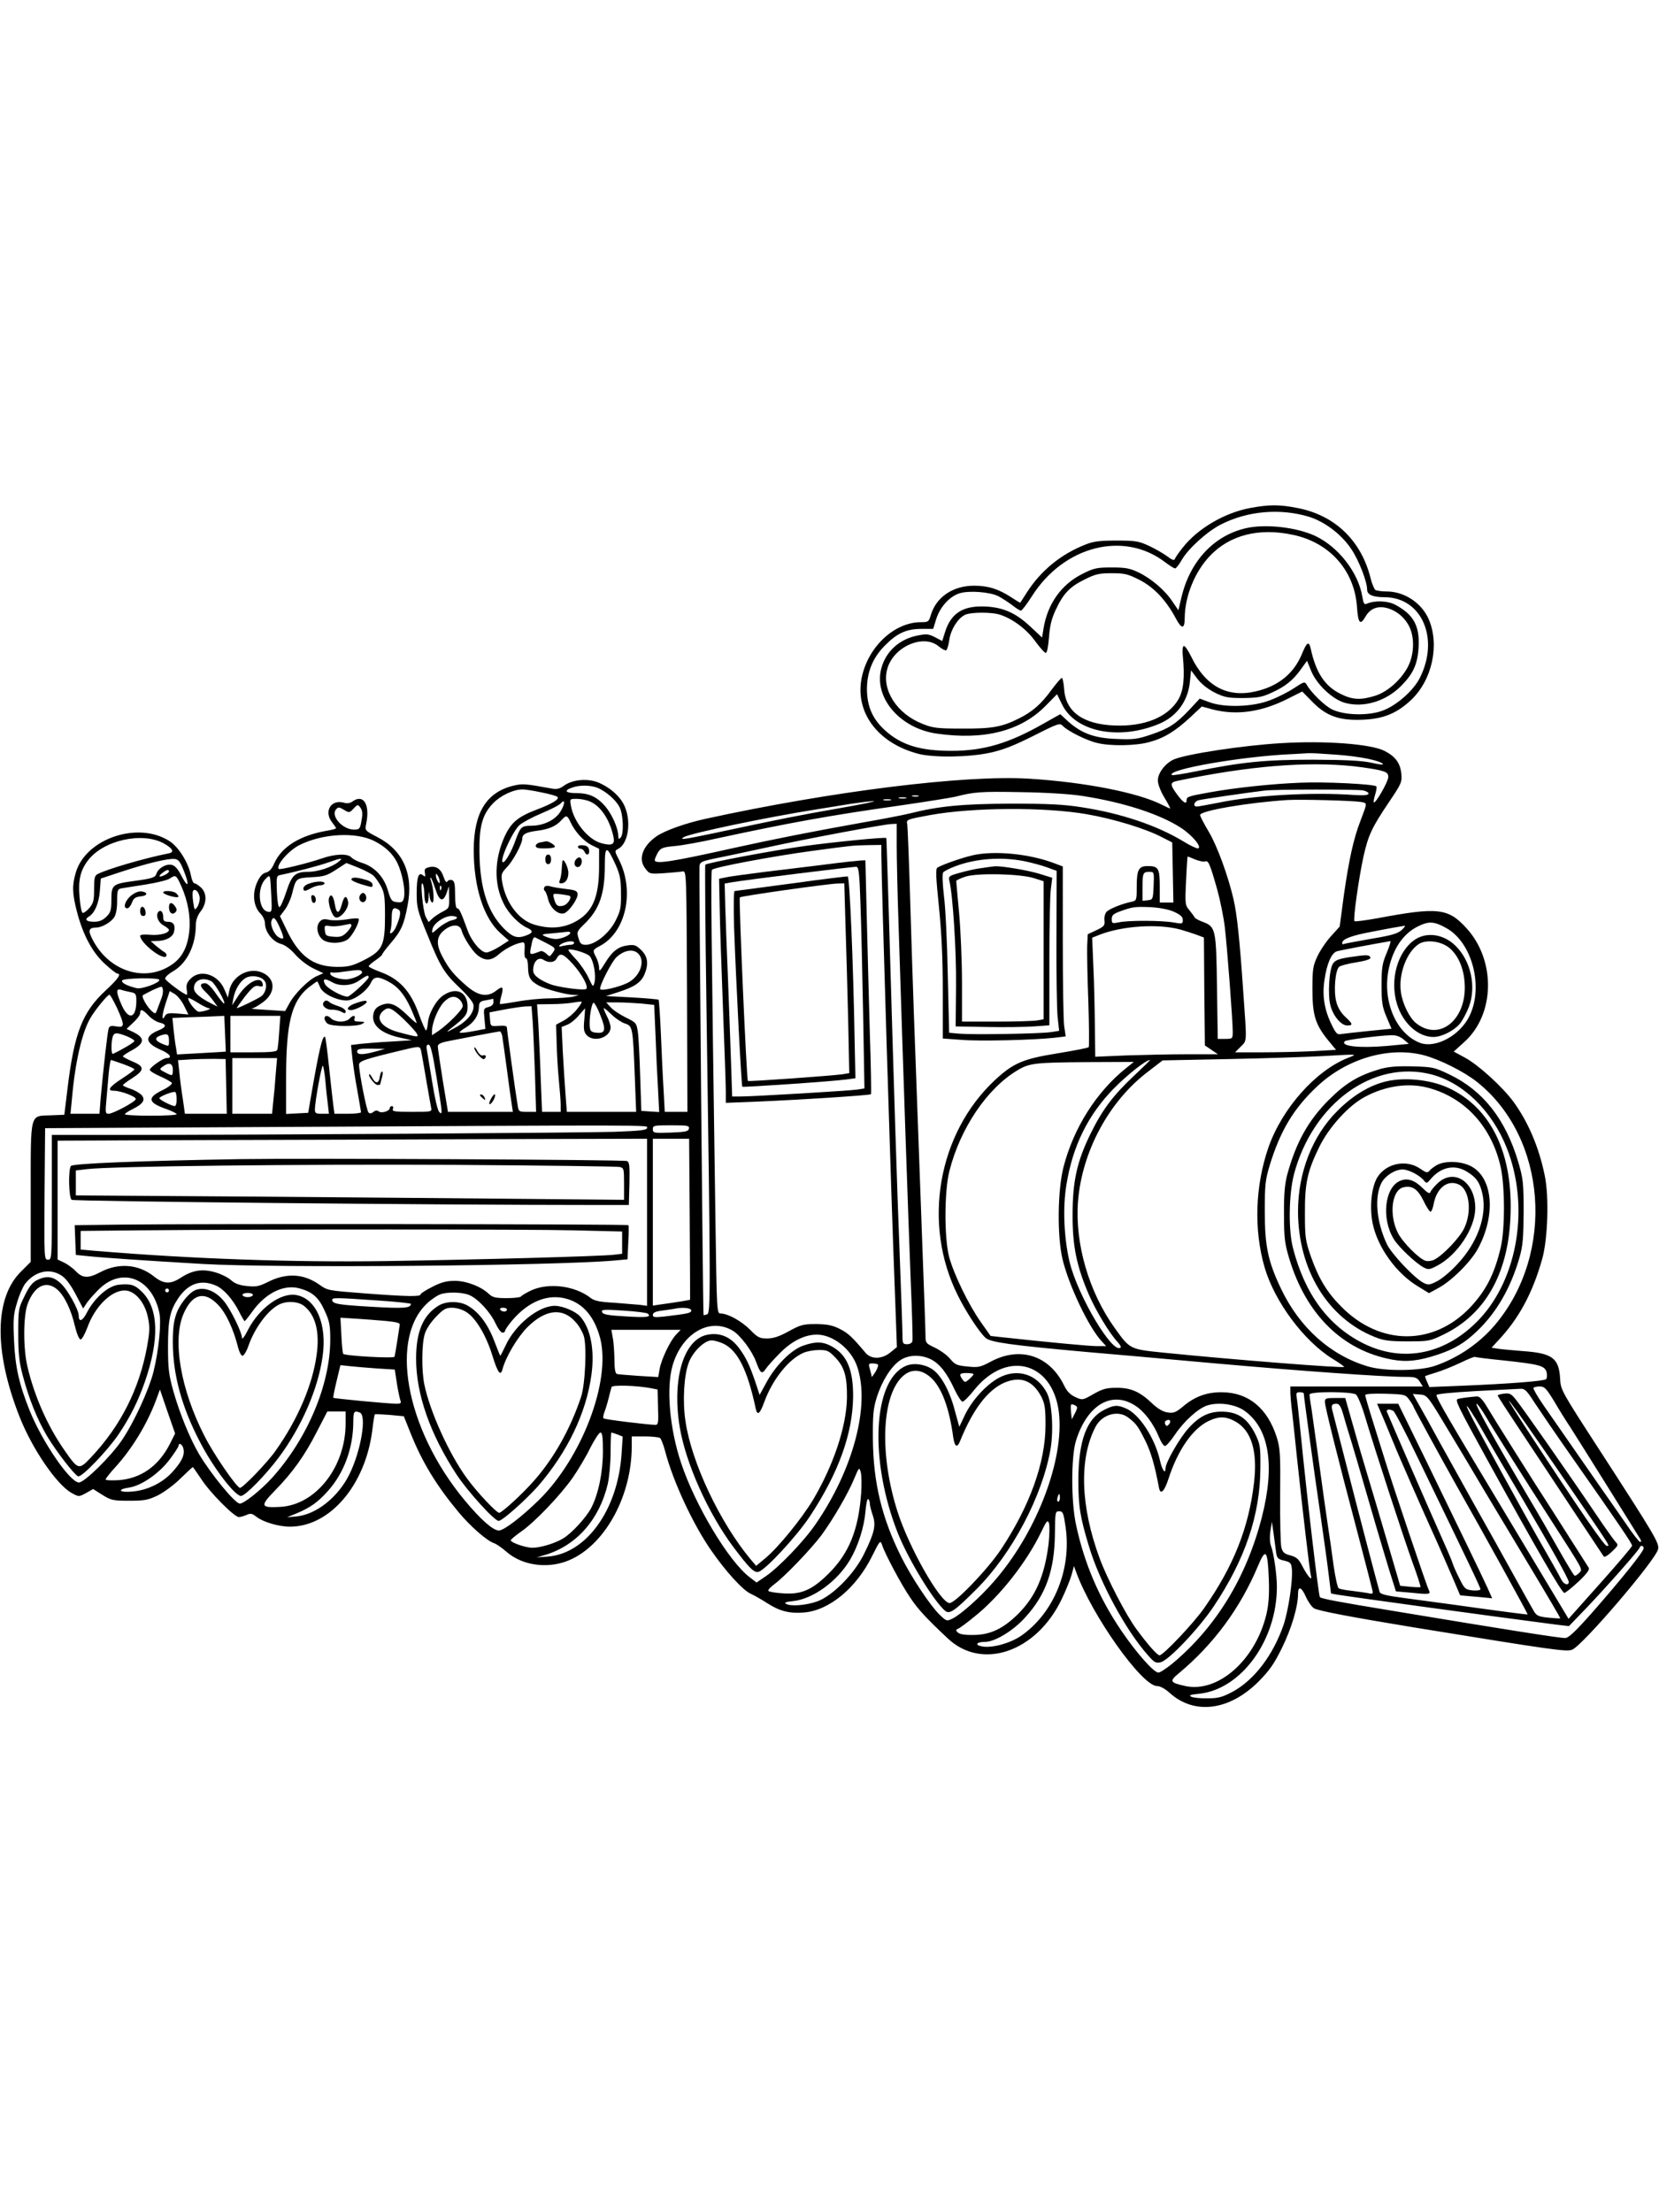 <?xml version="1.0" standalone="no"?>
<!DOCTYPE svg PUBLIC "-//W3C//DTD SVG 20010904//EN"
 "http://www.w3.org/TR/2001/REC-SVG-20010904/DTD/svg10.dtd">
<svg version="1.0" xmlns="http://www.w3.org/2000/svg"
 width="864pt" height="1152pt" viewBox="0 0 864 1152"
 preserveAspectRatio="xMidYMid meet">

<g transform="translate(0,1152) scale(0.1,-0.1)"
fill="#000000" stroke="none">
<path d="M6513 8875 c-133 -24 -274 -106 -352 -205 -22 -27 -41 -55 -43 -62
-3 -8 -16 -3 -39 15 -19 14 -62 39 -94 54 -54 25 -71 28 -170 28 -86 0 -121
-4 -160 -20 -129 -50 -234 -136 -307 -250 -17 -27 -33 -51 -34 -53 -1 -2 -21
10 -45 26 -68 45 -123 62 -196 62 -110 0 -197 -59 -225 -152 -11 -36 -13 -38
-52 -38 -135 0 -270 -123 -306 -279 -43 -183 76 -349 291 -406 79 -21 264 -19
374 5 67 14 125 37 227 88 130 66 138 68 153 52 24 -26 123 -76 179 -89 68
-17 200 -15 269 4 77 20 136 56 213 127 l63 59 59 -16 c123 -31 252 -13 388
56 l76 38 52 -53 c72 -74 140 -99 261 -94 108 4 178 32 253 102 111 104 151
289 92 423 -37 84 -127 143 -218 143 -26 0 -52 4 -59 8 -6 4 -17 30 -24 57
-48 199 -187 333 -384 370 -91 18 -145 18 -242 0z m304 -46 c83 -26 170 -92
221 -169 39 -58 82 -169 82 -211 0 -26 30 -39 92 -39 193 -1 286 -216 182
-421 -32 -64 -121 -143 -192 -169 -75 -29 -205 -25 -267 7 -39 20 -108 88
-130 128 -10 17 -15 15 -65 -18 -30 -20 -86 -49 -125 -63 -90 -36 -241 -40
-318 -10 l-49 18 -51 -55 c-72 -77 -110 -101 -202 -132 -70 -24 -92 -27 -180
-23 -115 4 -183 29 -253 92 l-40 37 -89 -50 c-179 -102 -310 -141 -478 -141
-163 0 -261 30 -346 107 -65 59 -93 124 -94 213 0 92 31 167 97 232 61 61 110
83 185 83 l63 0 16 52 c20 62 68 116 120 133 48 16 159 8 204 -15 19 -10 51
-31 71 -46 20 -16 41 -29 46 -29 5 0 31 34 57 75 166 262 478 342 693 178 24
-18 47 -33 53 -33 5 0 21 20 35 45 35 60 134 149 204 184 139 71 309 85 458
40z"/>
<path d="M6487 8769 c-166 -39 -289 -171 -334 -359 l-16 -68 -30 44 c-39 60
-111 121 -177 153 -46 22 -69 26 -140 26 -76 0 -93 -3 -152 -33 -111 -55 -184
-158 -204 -289 l-7 -43 -63 59 c-78 73 -148 102 -249 103 -107 1 -166 -41
-195 -139 l-13 -41 -38 20 c-34 17 -44 18 -93 8 -93 -19 -163 -83 -186 -170
-41 -151 95 -312 287 -340 248 -36 439 13 568 144 l60 61 27 -55 c71 -143 299
-187 508 -98 90 39 148 119 157 219 l6 58 33 -44 c22 -28 54 -53 91 -72 51
-25 69 -28 148 -28 76 1 99 5 148 28 71 32 112 65 153 123 l31 43 22 -54 c29
-70 111 -147 175 -165 99 -27 214 8 294 89 63 64 85 113 90 202 6 110 -26 169
-122 220 -39 21 -108 23 -148 5 -13 -6 -17 1 -23 36 -20 126 -125 261 -247
318 -98 45 -260 63 -361 39z m246 -34 c192 -40 321 -186 334 -375 6 -87 17
-99 45 -50 22 38 57 54 101 46 52 -10 99 -46 125 -96 32 -61 27 -158 -11 -222
-39 -67 -107 -124 -168 -142 -75 -23 -118 -20 -180 12 -80 40 -126 110 -153
235 -9 40 -20 34 -45 -27 -42 -103 -123 -169 -240 -196 -148 -35 -262 26 -337
180 -16 33 -33 58 -39 56 -6 -2 -8 -23 -5 -52 11 -111 4 -180 -23 -226 -54
-92 -176 -142 -331 -136 -165 6 -256 71 -264 189 -2 32 -8 59 -12 59 -4 0 -29
-29 -55 -64 -53 -73 -99 -113 -170 -148 -88 -44 -140 -53 -295 -52 -127 0
-152 3 -204 24 -135 52 -216 178 -185 287 32 116 189 184 268 117 17 -14 35
-23 39 -20 5 3 12 27 16 54 7 51 41 108 79 129 28 16 144 17 188 1 66 -22 138
-77 181 -138 24 -32 48 -60 54 -60 7 0 13 31 17 80 4 59 13 96 34 142 41 88
74 122 151 160 57 29 77 33 142 33 67 0 84 -4 145 -35 74 -38 137 -104 188
-199 31 -59 47 -58 47 2 1 112 52 239 131 322 103 109 256 148 432 110z"/>
<path d="M6672 7650 c-202 -12 -488 -56 -557 -84 -45 -19 -85 -71 -85 -110 0
-19 14 -56 34 -89 19 -31 32 -57 30 -57 -3 0 -21 8 -42 19 -126 64 -404 118
-692 136 -335 21 -1031 -66 -1686 -209 -105 -23 -211 -61 -255 -91 -73 -51
-97 -119 -58 -168 21 -28 24 -29 98 -24 42 3 85 7 96 9 20 3 20 -3 23 -624 l2
-628 -59 0 -59 0 -6 113 c-4 61 -10 192 -14 289 -4 97 -10 179 -12 182 -3 2
-66 8 -139 12 l-135 7 65 21 c84 27 117 50 135 91 23 55 18 93 -16 127 -27 26
-36 30 -70 25 -50 -6 -81 -30 -119 -92 -26 -43 -31 -46 -31 -25 0 14 -7 38
-15 54 -20 38 -20 39 21 61 134 72 180 284 98 447 -24 47 -24 47 -4 58 51 27
68 136 35 217 -20 50 -71 98 -134 126 -56 25 -136 19 -182 -13 -22 -17 -39
-21 -62 -17 -144 26 -153 27 -202 16 -141 -34 -207 -139 -208 -334 0 -195 52
-357 140 -435 l43 -38 -48 -31 c-27 -17 -58 -31 -69 -31 -28 0 -77 57 -98 116
-35 96 -44 114 -54 114 -7 0 -11 28 -11 70 0 56 -3 72 -16 77 -9 3 -20 0 -24
-7 -5 -8 -12 0 -20 24 -14 42 -39 59 -76 50 -21 -5 -25 -11 -21 -30 3 -20 2
-22 -10 -12 -23 19 -33 -8 -33 -95 0 -72 4 -89 56 -215 67 -167 88 -200 169
-277 35 -33 67 -71 70 -85 9 -38 -30 -88 -95 -122 -45 -25 -50 -26 -25 -6 80
62 90 75 90 116 0 77 -59 104 -126 59 -38 -25 -77 -95 -81 -145 -1 -19 -5 -35
-9 -38 -3 -2 -21 38 -39 89 -42 116 -101 180 -198 215 -34 13 -62 26 -62 30 0
4 16 18 35 31 19 13 35 27 35 30 0 4 20 31 45 60 55 64 69 96 88 198 31 162
-24 285 -158 354 -65 34 -65 34 -58 69 21 101 -14 158 -72 116 -12 -9 -28 -11
-44 -6 -68 19 -106 -46 -61 -103 11 -14 20 -27 20 -30 0 -3 -19 -8 -42 -12
-144 -24 -240 -83 -280 -171 -12 -29 -26 -44 -44 -48 -18 -5 -31 -20 -46 -53
-25 -57 -18 -124 18 -160 14 -14 24 -36 24 -52 0 -43 39 -94 82 -106 23 -6 51
-27 77 -57 23 -26 65 -58 93 -71 l52 -25 -34 -15 c-42 -18 -116 -91 -144 -144
l-21 -38 -95 6 c-52 3 -88 6 -79 7 9 1 34 15 57 32 70 50 68 126 -4 156 -69
29 -156 -20 -170 -95 l-7 -36 -18 42 c-33 79 -125 108 -176 57 -19 -19 -24
-33 -21 -55 3 -16 3 -29 1 -29 -14 0 -113 74 -113 84 0 8 19 26 43 39 72 43
117 136 117 243 0 22 9 48 25 68 33 43 33 95 2 124 -13 12 -28 22 -34 22 -6 0
-14 17 -18 38 -12 67 -65 153 -114 183 -163 104 -434 12 -486 -164 -20 -67
-19 -109 5 -202 31 -121 80 -214 146 -274 30 -28 60 -51 65 -51 23 0 4 -28
-61 -88 -120 -111 -163 -220 -198 -507 l-17 -140 -70 -3 c-111 -4 -105 21
-105 -404 l0 -359 -48 -48 c-141 -136 -145 -414 -12 -754 66 -170 196 -360
274 -402 36 -20 37 -20 74 0 l37 21 49 -31 c45 -28 56 -30 140 -30 80 0 98 4
148 28 32 16 85 55 118 88 33 32 62 59 64 59 2 0 21 -28 44 -62 45 -70 172
-198 196 -198 8 0 26 5 40 11 21 10 29 8 52 -10 35 -27 115 -51 174 -51 209 0
393 217 429 503 5 43 11 80 13 82 2 2 36 0 77 -3 l74 -7 36 -90 c60 -150 135
-272 248 -408 62 -75 149 -151 186 -163 12 -4 41 -24 65 -45 87 -76 230 -92
343 -36 178 87 309 334 309 585 l0 52 68 0 c37 0 72 -4 79 -8 6 -4 18 -35 27
-69 41 -157 144 -379 240 -517 77 -111 164 -206 205 -225 20 -9 58 -31 86 -49
65 -42 116 -55 191 -49 132 10 273 127 355 292 42 85 44 86 53 59 15 -46 101
-208 148 -276 38 -57 82 -105 194 -210 178 -168 461 -71 593 204 22 46 45 103
52 128 l12 45 11 -30 c81 -225 343 -595 422 -595 16 0 42 -14 66 -36 129 -116
312 -92 464 61 56 57 80 91 121 175 49 100 83 214 83 279 0 44 18 38 41 -14
11 -25 30 -52 42 -60 20 -13 201 -47 517 -99 738 -120 800 -129 829 -116 57
26 432 464 446 522 8 31 -14 68 -304 516 -201 310 -203 314 -206 373 -6 106
-40 132 -190 143 -49 4 -107 9 -129 12 l-38 6 34 37 c108 114 180 248 230 426
29 104 36 324 13 433 -30 148 -87 281 -164 386 -57 77 -180 189 -249 227 l-61
33 54 49 c161 143 167 426 11 595 -95 104 -150 109 -464 50 -62 -11 -115 -18
-118 -15 -8 8 22 222 47 337 25 111 43 150 134 285 64 95 67 102 63 147 -6 55
-31 89 -88 118 -71 36 -309 54 -538 40z m288 -60 c123 -9 224 -30 242 -48 6
-6 -21 -3 -59 6 -51 11 -127 15 -303 16 -251 0 -370 -12 -608 -60 -69 -14
-126 -23 -129 -20 -29 29 368 98 627 109 36 2 74 4 85 5 11 1 76 -3 145 -8z
m88 -60 c51 -6 113 -15 137 -21 38 -10 45 -15 45 -36 0 -23 -67 -140 -75 -131
-3 2 1 21 7 41 6 20 9 39 6 42 -12 12 -274 25 -398 19 -152 -6 -343 -27 -470
-50 -111 -20 -120 -23 -120 -40 0 -25 -17 -15 -49 28 -39 53 -39 64 2 72 368
77 670 102 915 76z m-3935 -113 c44 -19 95 -63 114 -101 19 -37 23 -140 5
-158 -9 -9 -12 -8 -12 8 0 40 -32 112 -67 154 -44 51 -85 70 -153 70 -55 0
-65 13 -22 28 39 15 98 14 135 -1z m-295 -23 c42 -8 81 -19 85 -24 13 -11 -28
-36 -108 -66 -97 -37 -132 -66 -166 -138 -55 -120 -58 -250 -5 -353 25 -51 79
-106 122 -125 31 -14 30 -26 -2 -38 -48 -19 -73 -12 -119 34 -85 85 -126 211
-128 396 -2 138 15 199 72 258 38 39 103 70 149 71 13 1 58 -6 100 -15z m4281
10 c18 -4 30 -12 28 -18 -2 -7 -27 -9 -73 -6 -220 16 -523 -1 -713 -41 -52
-10 -100 -19 -108 -19 -22 0 -15 27 10 33 19 5 250 39 342 50 53 7 481 7 514
1z m-1461 -29 c213 -33 401 -94 511 -165 59 -38 112 -101 91 -108 -6 -2 -41
14 -78 37 -137 83 -325 146 -527 177 -94 15 -174 19 -370 19 -253 -1 -377 -13
-527 -51 -32 -8 -146 -30 -255 -49 -247 -44 -464 -87 -658 -130 -322 -72 -415
-87 -415 -64 0 6 7 23 16 39 15 24 24 28 86 34 39 3 143 22 231 42 362 78 573
117 942 169 138 20 268 41 290 46 97 25 132 28 340 24 134 -2 261 -10 323 -20z
m-855 -2 c-7 -2 -21 -2 -30 0 -10 3 -4 5 12 5 17 0 24 -2 18 -5z m-65 -10
c-10 -2 -26 -2 -35 0 -10 3 -2 5 17 5 19 0 27 -2 18 -5z m-1645 -17 c56 -24
103 -95 122 -184 8 -40 -7 -48 -63 -33 -70 19 -145 112 -159 197 -6 34 -5 34
31 34 20 0 51 -6 69 -14z m1565 7 c-10 -2 -26 -2 -35 0 -10 3 -2 5 17 5 19 0
27 -2 18 -5z m2449 -9 c35 -7 35 -1 -2 -99 -36 -92 -60 -204 -86 -385 l-22
-165 -45 -50 c-25 -27 -57 -75 -71 -105 -23 -49 -26 -67 -26 -170 0 -136 15
-184 80 -265 l43 -52 -121 -7 c-66 -3 -184 -6 -263 -6 l-142 0 29 29 c34 34
33 15 14 284 -19 278 -33 407 -51 485 -29 124 -85 277 -129 351 -25 42 -45 81
-45 87 0 22 251 65 455 78 73 4 337 -3 382 -10z m-4168 -50 c-27 -44 -87 -73
-150 -74 -53 0 -58 -5 -84 -75 -20 -58 -53 -115 -65 -115 -23 0 47 157 85 193
16 14 68 42 116 62 48 20 93 43 100 52 23 27 22 -5 -2 -43z m1446 16 c-206
-36 -283 -51 -653 -130 -152 -32 -177 -35 -150 -19 35 20 430 103 683 143 55
9 138 22 185 30 47 7 101 14 120 14 19 0 -64 -17 -185 -38z m-2481 -55 c-8
-52 -11 -55 -41 -55 -59 0 -122 71 -93 105 11 13 16 13 41 -2 28 -17 29 -16
50 6 22 23 23 23 36 5 10 -13 12 -32 7 -59z m3776 25 c139 -24 306 -75 390
-119 l55 -28 3 -157 3 -156 -36 0 -35 0 0 83 c0 95 -7 107 -62 107 -48 0 -58
-18 -58 -109 0 -69 -1 -71 -27 -77 -50 -10 -113 -36 -129 -51 -9 -9 -14 -28
-12 -46 3 -26 -2 -32 -42 -51 l-45 -21 -3 -60 c-1 -33 1 -163 6 -290 4 -126 5
-233 2 -238 -3 -4 -76 -18 -161 -32 -182 -29 -232 -51 -328 -140 -297 -278
-379 -748 -193 -1120 40 -82 113 -194 145 -222 25 -23 134 -38 522 -73 121
-10 420 -37 665 -59 449 -40 884 -71 996 -71 55 0 64 -3 78 -25 l16 -25 -345
0 -345 0 0 -27 c0 -16 4 -66 10 -113 5 -47 17 -152 25 -235 30 -279 66 -590
72 -609 10 -34 -16 -6 -42 44 -21 41 -31 51 -64 60 -33 9 -41 16 -48 43 -4 17
-7 139 -6 270 2 210 0 245 -17 300 -48 154 -149 237 -289 237 -76 0 -137 -22
-196 -71 -43 -36 -53 -39 -86 -34 -24 4 -52 21 -81 49 -62 59 -110 80 -185 79
-51 0 -72 -6 -119 -33 -56 -32 -57 -32 -94 -15 -26 12 -43 29 -58 60 -76 156
-228 206 -381 125 -56 -30 -66 -32 -123 -26 -54 5 -65 10 -89 39 -15 19 -50
44 -78 58 -49 23 -51 25 -51 64 0 22 -7 216 -15 430 -8 215 -19 523 -25 685
-6 162 -15 408 -20 545 -5 138 -14 414 -20 615 -6 201 -13 375 -15 387 -6 25
-4 26 116 48 223 41 600 43 819 5z m-2688 -43 c24 -50 66 -96 109 -118 l39
-19 0 -93 c0 -164 -36 -243 -132 -291 -61 -30 -128 -34 -205 -11 -82 24 -149
114 -168 223 -6 39 -4 45 24 75 32 32 81 123 81 150 0 23 21 34 79 41 61 8 97
24 125 55 25 28 30 27 48 -12z m1698 -120 c0 -63 4 -253 10 -423 23 -728 52
-1570 63 -1845 7 -162 11 -303 9 -312 -2 -10 -13 -17 -28 -17 -22 0 -24 4 -24
48 0 26 -7 220 -15 432 -14 359 -28 797 -56 1760 -7 217 -12 396 -13 396 -5 6
-276 -21 -421 -41 -174 -24 -511 -88 -522 -98 -2 -3 0 -329 6 -724 22 -1509
22 -1610 4 -1617 -9 -4 -17 -5 -19 -4 -3 4 -24 2301 -21 2337 2 22 10 26 87
42 47 9 162 34 255 54 208 46 620 123 658 124 l27 1 0 -113z m-2720 23 c57
-29 96 -66 119 -113 26 -53 43 -143 35 -180 -5 -24 -10 -28 -36 -25 -28 3 -32
8 -49 65 -22 71 -72 122 -138 141 -21 7 -44 19 -51 27 -18 21 -86 19 -156 -6
-70 -24 -216 -60 -222 -54 -17 17 51 96 107 124 121 61 295 70 391 21z m-1097
-12 c48 -27 57 -46 25 -52 -126 -25 -321 -82 -370 -108 -15 -7 -18 -22 -18
-78 0 -59 -3 -73 -26 -100 -15 -17 -31 -27 -35 -23 -5 5 -12 43 -15 84 -7 85
4 135 43 187 79 106 283 152 396 90z m3737 -55 c0 -128 51 -1793 71 -2293 l10
-275 -33 -27 c-45 -37 -101 -38 -131 -2 -69 82 -90 102 -134 124 -38 19 -64
24 -123 25 -68 0 -81 -4 -143 -38 -49 -27 -80 -37 -112 -37 -39 0 -49 5 -88
45 -46 46 -115 84 -153 85 -21 0 -21 1 -28 483 -22 1534 -25 1822 -18 1828 17
14 315 70 522 98 216 29 207 28 288 30 l72 1 0 -47z m-1384 -56 c23 -52 28
-76 28 -148 1 -76 -2 -92 -29 -145 -34 -66 -106 -124 -154 -124 -23 0 -30 6
-38 34 -10 32 -9 36 29 73 80 77 108 157 108 310 0 101 10 101 56 0z m3019 27
c21 -8 44 -13 51 -10 17 7 25 -11 64 -149 15 -55 33 -143 39 -195 12 -104 41
-483 41 -542 0 -37 -1 -38 -39 -38 l-39 0 -4 268 c-4 304 -7 316 -73 341 -22
8 -42 19 -43 23 -2 5 -14 21 -27 37 -23 27 -24 32 -18 154 3 70 7 127 8 127 2
0 19 -7 40 -16z m-5268 -58 c31 -76 24 -96 -11 -29 -18 36 -34 55 -51 59 -29
7 -70 -16 -80 -45 -6 -21 -21 -26 -126 -40 -102 -14 -109 -20 -109 -95 0 -55
-3 -67 -26 -90 -20 -19 -37 -26 -65 -26 -39 0 -51 12 -26 27 30 18 52 69 57
133 l5 65 115 38 c129 42 233 67 269 64 20 -2 29 -13 48 -61z m803 44 c-35
-27 -106 -50 -154 -50 -69 0 -86 -16 -115 -104 -14 -43 -30 -79 -36 -80 -6 0
-11 34 -13 81 -3 79 -2 83 20 87 74 15 201 48 248 65 70 25 81 25 50 1z m184
-69 c10 -9 28 -34 40 -56 18 -34 21 -56 21 -155 0 -154 -13 -181 -110 -230
-60 -30 -79 -35 -140 -35 -125 1 -199 57 -265 198 l-32 66 25 33 c14 18 31 56
38 83 20 82 20 82 101 87 63 3 81 8 128 39 l54 35 61 -24 c33 -13 68 -32 79
-41z m-1064 21 c0 -5 -11 -14 -25 -20 -29 -13 -33 -5 -7 14 20 15 32 18 32 6z
m5128 -74 c-3 -71 -4 -73 -30 -76 l-28 -3 0 69 c0 76 3 82 37 82 23 0 24 -2
21 -72z m-3718 22 c0 -13 -1 -13 -10 0 -5 8 -10 22 -10 30 0 13 1 13 10 0 5
-8 10 -22 10 -30z m-1346 -24 c35 -79 49 -160 42 -234 -8 -78 -34 -132 -81
-168 -136 -103 -329 -50 -419 116 -30 55 -26 69 17 70 27 0 74 27 91 52 10 15
16 45 16 85 0 57 2 63 23 67 12 2 69 11 126 20 58 9 114 23 125 31 31 21 34
19 60 -39z m469 -54 c4 -79 3 -83 -17 -80 -50 7 -59 125 -13 171 25 25 24 29
30 -91z m855 37 c20 -63 40 -69 58 -19 l12 35 1 -57 c1 -55 0 -58 -31 -74 -18
-9 -43 -25 -55 -36 l-21 -20 -15 28 c-15 30 -30 195 -16 172 5 -7 9 -32 9 -55
0 -53 19 -68 22 -16 1 37 1 37 5 6 2 -18 9 -33 15 -33 11 0 6 77 -8 115 -4 11
-4 17 0 14 3 -3 14 -30 24 -60z m29 -1 c-3 -8 -6 -5 -6 6 -1 11 2 17 5 13 3
-3 4 -12 1 -19z m-1257 -47 c0 -15 -6 -36 -14 -46 -12 -17 -14 -14 -20 28 -4
26 -4 52 -1 57 11 18 35 -9 35 -39z m5074 -69 c34 -16 46 -26 46 -43 0 -20 -3
-21 -47 -13 -60 11 -236 12 -285 1 -36 -7 -38 -6 -38 17 0 20 8 27 43 40 66
24 77 25 158 22 49 -3 93 -11 123 -24z m-4037 10 c13 -8 7 -41 -17 -94 -14
-29 -37 -40 -26 -12 3 9 6 38 6 65 0 49 9 59 37 41z m303 -41 c0 -5 -13 -11
-29 -14 -16 -4 -46 -21 -66 -38 -36 -32 -37 -32 -33 -9 4 30 61 70 99 70 16 0
29 -4 29 -9z m-922 -53 c24 -56 23 -65 -6 -49 -23 12 -47 65 -38 86 9 26 20
17 44 -37z m6078 -3 c141 -82 196 -333 104 -479 -57 -90 -171 -144 -244 -117
-128 49 -200 224 -162 392 23 101 73 174 145 212 62 32 90 30 157 -8z m-5132
-11 c9 -33 53 -103 80 -126 40 -33 73 -33 112 1 34 30 86 57 122 63 14 3 16
-4 14 -39 -2 -26 1 -43 7 -43 6 0 11 -20 11 -47 1 -53 11 -70 55 -95 35 -19
140 -47 181 -49 l29 -1 -30 -8 c-16 -4 -70 -8 -119 -9 -49 0 -127 -8 -174 -17
-46 -8 -86 -14 -88 -12 -2 2 1 21 7 42 13 48 7 54 -27 27 -45 -35 -92 -28
-152 23 -66 57 -94 90 -126 151 -36 66 -34 106 5 139 41 35 85 35 93 0z m3741
6 c22 -6 59 -18 82 -26 l43 -16 2 -281 3 -281 34 -23 34 -23 -155 0 c-85 0
-229 -3 -320 -6 l-164 -7 -2 164 c-1 90 -4 230 -8 310 l-6 146 43 17 c119 45
301 56 414 26z m1155 -3 c-21 -19 -52 -28 -160 -46 -74 -13 -138 -25 -142 -27
-5 -3 -8 -1 -8 5 0 21 48 39 155 59 102 20 145 27 170 31 5 0 -2 -10 -15 -22z
m-4330 -15 c0 -12 -47 -32 -75 -32 -13 0 -36 5 -52 12 -27 12 -25 13 37 18 36
4 71 7 78 8 6 1 12 -2 12 -6z m-127 -52 c52 -27 53 -28 33 -55 -13 -18 -14
-18 -31 -1 -10 9 -23 15 -29 13 -58 -22 -59 -22 -51 19 8 44 14 57 23 52 4 -2
28 -14 55 -28z m147 0 c0 -5 -8 -10 -17 -10 -10 0 -29 -3 -43 -6 -17 -5 -22
-3 -15 4 18 18 75 28 75 12z m4232 -52 c-23 -54 -27 -77 -27 -168 0 -90 4
-114 26 -166 l26 -61 -121 -12 c-67 -7 -131 -14 -143 -16 -18 -4 -26 4 -47 47
-39 79 -51 154 -38 236 12 83 36 139 64 148 16 5 195 39 279 53 4 1 -5 -27
-19 -61z m-4150 -18 c20 -25 33 -99 24 -137 -7 -25 -8 -24 -31 25 -13 28 -42
71 -64 95 -23 24 -41 47 -41 49 0 14 97 -14 112 -32z m252 14 c39 -39 9 -121
-57 -153 -46 -22 -135 -43 -141 -32 -8 12 61 146 85 167 41 37 87 44 113 18z
m-341 -54 c49 -55 83 -118 70 -130 -9 -8 -112 4 -173 20 -20 6 -52 20 -71 33
-27 19 -34 30 -32 52 3 41 28 63 53 47 29 -18 58 -15 70 8 16 31 34 24 83 -30z
m-1098 -40 c8 -13 -48 -40 -84 -40 -38 0 -81 16 -81 30 0 6 3 9 8 6 4 -2 32
-1 62 4 79 11 88 11 95 0z m-507 -48 c15 -20 7 -60 -16 -79 -16 -13 -119 -63
-129 -63 -2 0 17 27 43 61 41 51 52 59 72 54 19 -5 23 -2 20 12 -9 45 -81 9
-128 -64 l-31 -48 6 35 c9 48 36 92 66 108 30 16 80 8 97 -16z m542 19 c0 -12
-97 -101 -110 -101 -30 0 -108 44 -118 66 -14 28 -1 31 38 9 40 -23 102 -19
141 9 37 26 49 31 49 17z m-1090 -14 c0 -16 -91 -49 -118 -43 -50 12 -81 28
-76 40 5 13 194 16 194 3z m1188 -6 c54 -28 87 -67 122 -143 16 -37 30 -71 30
-75 0 -4 -21 14 -47 39 -62 60 -93 72 -137 54 -25 -10 -36 -22 -41 -45 -13
-59 39 -104 145 -126 l55 -12 -110 -7 c-60 -3 -132 -9 -159 -12 l-48 -6 7 -67
c4 -36 15 -113 26 -170 10 -58 19 -108 19 -113 0 -4 -31 -8 -69 -8 l-69 0 -6
43 c-3 23 -13 112 -22 197 -9 85 -18 157 -21 160 -13 13 -32 -68 -76 -325
l-12 -70 -58 -3 -57 -3 0 188 c0 286 28 397 116 470 25 19 46 34 47 32 2 -2 8
-17 15 -32 14 -32 85 -67 137 -67 39 0 107 50 127 93 15 32 35 34 86 8z m-917
-1 c18 -10 75 -108 66 -116 -2 -2 -21 21 -42 51 -22 33 -45 55 -56 55 -29 0
-30 -15 -3 -41 14 -13 35 -37 46 -52 l21 -29 -34 17 c-62 32 -89 56 -89 79 0
42 45 60 91 36z m-260 -88 c-6 -15 -15 -40 -21 -56 -10 -28 -11 -28 -31 -10
-24 22 -53 73 -45 81 3 3 27 15 53 28 47 21 48 21 51 2 2 -10 -1 -31 -7 -45z
m-158 31 c24 -5 27 -10 27 -45 0 -91 -40 -103 -76 -23 -31 71 -31 90 -1 80 12
-4 34 -9 50 -12z m276 -71 l22 -45 -56 5 c-44 4 -58 1 -65 -11 -19 -35 -18 -1
2 62 l22 66 27 -16 c14 -9 36 -36 48 -61z m-350 -10 c41 -91 41 -105 -3 -97
-26 5 -35 3 -40 -10 -6 -17 -28 -212 -42 -367 l-6 -78 -75 0 -76 0 8 81 c16
186 52 344 96 418 25 43 89 121 99 121 4 0 21 -31 39 -68z m480 -3 c19 -1 -26
-17 -52 -18 -15 -1 -57 51 -57 71 0 4 21 -6 47 -22 26 -17 54 -30 62 -31z
m1305 45 c9 -8 16 -23 16 -33 0 -18 -74 -93 -127 -130 l-33 -22 0 24 c0 40 31
115 60 147 31 33 60 38 84 14z m176 -13 c0 -12 -10 -21 -26 -25 -26 -7 -26 -9
-21 -61 l5 -53 -64 -12 c-36 -7 -67 -10 -70 -7 -3 2 11 14 30 25 43 26 68 62
70 104 1 29 5 34 36 39 19 3 36 7 38 8 1 0 2 -8 2 -18z m433 -39 c-16 -20 -47
-46 -68 -57 l-39 -21 3 -94 c1 -52 6 -138 11 -190 5 -52 10 -112 10 -132 l0
-38 -49 0 -48 0 -7 173 c-3 94 -9 220 -12 280 l-7 107 74 1 c41 0 92 4 114 8
22 4 42 6 44 4 3 -2 -9 -20 -26 -41z m124 -30 c30 -75 26 -94 -19 -90 -26 2
-34 8 -36 27 -6 40 9 132 20 129 6 -2 22 -32 35 -66z m214 62 l66 -7 7 -161
c3 -88 9 -214 13 -279 l6 -118 -47 3 -46 3 -6 180 c-3 99 -8 202 -12 230 -7
48 -9 50 -62 76 -30 15 -66 38 -79 53 l-24 26 59 0 c32 0 89 -3 125 -6z m-567
-91 c3 -43 8 -167 12 -275 l6 -198 -45 0 c-44 0 -46 1 -51 33 -13 77 -56 393
-56 405 0 10 -12 12 -42 10 -43 -3 -43 -3 -46 33 l-3 37 78 15 c43 8 92 15
109 16 l32 1 6 -77z m-672 10 c33 -32 64 -66 69 -76 11 -20 5 -19 -100 9 -87
25 -120 74 -73 112 26 21 41 14 104 -45z m941 -3 c-5 -49 -2 -64 12 -80 37
-41 125 -13 125 40 0 12 -9 39 -20 60 -11 22 -18 40 -15 40 3 0 22 -16 42 -35
19 -19 50 -39 68 -45 40 -13 41 -20 51 -277 l7 -183 -181 0 -180 0 -7 93 c-4
50 -10 150 -14 220 l-6 129 30 12 c17 7 44 29 60 49 17 19 31 36 32 36 0 1 -1
-26 -4 -59z m-2268 20 c15 -16 41 -32 56 -35 38 -9 37 -23 -4 -40 -76 -31 -73
-65 8 -101 50 -21 66 -44 32 -44 -18 0 -87 -49 -87 -61 0 -6 24 -21 54 -34 30
-13 57 -29 61 -34 3 -6 -18 -23 -49 -38 -82 -40 -76 -65 22 -99 28 -10 52 -22
52 -26 0 -5 -61 -8 -135 -8 -74 0 -135 3 -135 8 1 4 19 16 42 27 54 27 67 48
45 73 -10 10 -35 25 -57 32 -22 7 -40 16 -40 19 0 3 22 20 48 36 65 42 66 61
3 87 -28 12 -51 24 -51 27 0 4 23 19 51 34 62 35 64 62 6 91 l-38 18 35 33
c20 18 36 40 36 49 0 24 13 20 45 -14z m397 -92 c2 -51 4 -94 4 -94 -1 -1 -58
-4 -127 -8 l-127 -7 -5 33 c-4 18 -9 61 -13 95 l-6 62 93 4 c52 1 113 4 136 5
l41 2 4 -92z m282 10 c-3 -46 -7 -89 -10 -95 -2 -10 -36 -13 -124 -13 l-120 0
0 95 0 95 130 0 130 0 -6 -82z m1161 -20 c2 -13 14 -93 25 -178 11 -85 23
-170 26 -187 l5 -33 -169 0 -169 0 -27 163 c-14 89 -26 169 -26 178 0 12 16
20 58 28 53 11 248 48 264 50 4 1 10 -9 13 -21z m-1955 -4 c22 -9 40 -20 40
-25 0 -7 -66 -46 -112 -67 -9 -4 -10 54 -2 86 7 26 20 27 74 6z m220 -25 c0
-29 0 -29 -32 -16 -42 17 -46 33 -11 45 36 12 43 7 43 -29z m6430 8 l27 -23
-117 -11 c-142 -12 -242 -1 -216 25 8 7 172 29 240 31 27 1 46 -6 66 -22z
m-5037 -194 c32 -195 33 -203 14 -183 -8 8 -24 78 -36 155 -13 77 -25 152 -28
168 -4 19 -1 27 9 27 10 0 21 -43 41 -167z m-79 130 c3 -16 15 -82 26 -148 11
-66 23 -130 25 -142 5 -23 4 -23 -99 -23 -90 0 -105 2 -100 15 4 8 1 15 -5 15
-6 0 -11 -5 -11 -10 0 -16 -43 -29 -57 -18 -9 7 -18 6 -28 -2 -11 -9 -19 -10
-26 -3 -10 10 -49 208 -49 248 0 20 27 29 240 80 77 18 78 18 84 -12z m-239 1
c-66 -18 -95 -18 -95 1 0 12 14 15 73 14 l72 -1 -50 -14z m5460 -19 c83 -22
209 -85 277 -139 364 -289 409 -891 95 -1264 -81 -96 -191 -172 -312 -214 -80
-28 -261 -30 -350 -4 -196 58 -357 202 -454 406 -67 141 -84 220 -84 400 0
139 2 164 26 243 55 179 124 294 245 408 154 146 375 211 557 164z m-395 -14
c-168 -66 -343 -263 -414 -466 -69 -200 -77 -428 -20 -625 52 -178 204 -383
354 -476 33 -20 60 -39 60 -42 0 -8 -585 38 -940 74 -176 18 -175 17 -255 129
-134 187 -207 438 -191 656 20 261 161 525 367 680 l74 57 350 7 c193 4 406
11 475 15 201 11 192 12 140 -9z m-5842 -148 l3 -143 -109 0 -109 0 -11 78
c-7 42 -15 105 -18 139 l-7 62 64 4 c35 2 91 3 124 3 l60 -1 3 -142z m258 65
c-3 -46 -9 -111 -13 -145 l-6 -63 -103 0 -104 0 0 145 0 145 116 0 117 0 -7
-82z m-795 51 c33 -12 59 -24 59 -28 0 -3 -28 -24 -62 -46 -68 -44 -83 -65
-46 -65 38 0 119 -31 115 -44 -4 -15 -117 -75 -141 -76 -17 0 -18 6 -12 70 3
39 9 102 12 140 4 39 9 70 12 70 3 0 31 -10 63 -21z m5267 -59 c-109 -102
-167 -178 -229 -305 -70 -143 -93 -246 -93 -420 -1 -162 21 -269 84 -415 37
-86 110 -206 150 -248 12 -13 20 -26 16 -29 -39 -40 -224 270 -266 447 -29
124 -36 283 -16 401 33 203 112 362 246 500 71 72 168 149 189 149 3 0 -34
-36 -81 -80z m-43 38 c-154 -123 -273 -310 -326 -514 -31 -119 -34 -357 -6
-479 32 -136 136 -356 204 -429 l24 -26 -48 0 c-41 0 -251 20 -491 46 l-63 7
-50 71 c-64 90 -142 251 -166 341 -26 100 -25 341 1 445 56 224 198 434 356
527 62 37 91 40 365 42 l240 1 -40 -32z m-4965 -8 c0 -35 -1 -35 -41 -14 -29
15 -30 16 -12 29 32 25 53 19 53 -15z m794 -52 c3 -40 9 -97 13 -125 l6 -53
-37 0 c-31 0 -36 3 -36 23 0 37 34 227 41 227 3 0 9 -33 13 -72z m-774 -104
c0 -19 -4 -34 -10 -34 -15 0 -80 33 -80 41 0 9 73 38 83 32 4 -2 7 -20 7 -39z
m2450 -147 c0 -12 -32 -16 -172 -21 -170 -5 -1814 -16 -2550 -16 l-378 0 0
-325 c0 -319 0 -325 -20 -325 -20 0 -20 5 -18 343 l3 342 955 5 c2281 12 2180
12 2180 -3z m218 -4 c-3 -15 -17 -18 -96 -21 -87 -3 -92 -2 -92 18 0 19 6 20
96 20 86 0 95 -2 92 -17z m-218 -488 l0 -435 -37 5 c-21 2 -82 7 -135 11 -75
4 -103 10 -122 25 -82 64 -219 81 -310 39 -25 -12 -49 -26 -52 -31 -3 -5 -37
-9 -75 -9 -58 0 -74 4 -92 21 -40 39 -118 69 -178 69 -42 0 -71 -7 -117 -31
-34 -17 -62 -35 -62 -40 0 -12 -72 -11 -294 6 -184 14 -191 15 -231 44 -83 59
-173 64 -270 15 -46 -23 -62 -26 -109 -21 -40 4 -63 13 -82 30 -15 14 -53 33
-85 42 -68 19 -119 10 -181 -31 -52 -33 -87 -31 -139 11 -79 62 -183 70 -277
20 -62 -33 -92 -32 -127 5 -15 16 -43 36 -61 45 l-34 16 0 309 0 310 733 3
c402 1 1093 3 1535 5 l802 2 0 -435z m222 18 c2 -230 2 -419 2 -421 -1 -2 -66
-13 -161 -26 l-33 -5 0 435 0 434 94 0 95 0 3 -417z m-3271 -296 c22 -14 48
-49 73 -97 l39 -74 16 24 c8 14 36 46 61 71 120 124 278 68 319 -113 13 -53
-2 -199 -30 -313 -24 -93 -99 -258 -163 -353 -55 -83 -196 -222 -225 -222 -46
0 -190 210 -256 373 -56 140 -76 229 -82 368 -5 110 -3 136 16 196 11 39 30
82 42 98 52 66 129 83 190 42z m802 -51 c40 -16 89 -71 122 -136 14 -28 27
-50 29 -50 2 0 20 22 40 50 69 96 163 143 245 121 67 -18 101 -47 132 -117 25
-54 29 -76 29 -149 0 -235 -119 -517 -304 -722 -60 -65 -145 -133 -167 -133
-25 0 -153 157 -213 259 -48 82 -101 213 -133 326 -24 86 -28 119 -28 230 0
143 10 189 53 254 52 77 118 100 195 67z m-243 -26 c0 -5 -4 -10 -10 -10 -5 0
-10 5 -10 10 0 6 5 10 10 10 6 0 10 -4 10 -10z m437 -24 c-2 -6 -14 -11 -27
-11 -13 0 -25 5 -27 11 -2 6 10 11 27 11 17 0 29 -5 27 -11z m1127 0 c45 -19
108 -87 136 -146 13 -28 29 -50 37 -50 7 0 13 4 13 9 0 5 16 29 36 53 85 101
189 143 287 114 86 -25 144 -95 173 -206 56 -222 -94 -619 -319 -841 -89 -87
-182 -159 -209 -159 -30 0 -94 56 -177 156 -312 375 -398 859 -185 1037 18 15
42 31 55 36 36 14 115 13 153 -3z m-481 -28 c97 -6 177 -15 177 -18 0 -22 -37
-25 -205 -15 -173 10 -205 15 -205 36 0 12 19 12 233 -3z m677 -48 c0 -5 -6
-10 -14 -10 -8 0 -18 5 -21 10 -3 6 3 10 14 10 12 0 21 -4 21 -10z m960 -4 c0
-14 -17 -17 -142 -32 -49 -5 -58 -4 -58 9 0 11 14 18 48 22 26 3 54 8 62 9 43
10 90 5 90 -8z m-226 -17 c20 -18 -6 -21 -118 -14 -89 5 -116 10 -120 22 -6
14 8 15 111 8 65 -4 122 -11 127 -16z m-1364 -38 c52 -5 74 -10 72 -19 -1 -7
-7 -45 -13 -85 -6 -39 -13 -77 -14 -82 -3 -10 -258 4 -268 15 -2 3 -7 46 -9
96 l-5 92 81 -5 c44 -3 115 -8 156 -12z m1805 -50 c39 -22 101 -104 122 -161
23 -62 30 -68 50 -40 9 14 44 53 78 87 61 61 128 93 189 93 84 0 179 -75 210
-166 69 -201 -20 -537 -217 -822 -60 -88 -193 -226 -260 -271 l-47 -32 -35 27
c-110 83 -285 376 -358 596 -60 180 -78 391 -44 508 49 167 193 251 312 181z
m-294 -21 c-31 -32 -78 -131 -86 -181 l-7 -40 -101 6 c-56 4 -108 8 -114 10
-9 3 -13 28 -13 77 -1 40 -4 91 -9 113 l-7 40 180 0 181 0 -24 -25z m1328
-129 c46 -24 82 -70 122 -156 17 -36 36 -65 42 -64 7 0 34 27 60 60 177 220
425 141 444 -141 17 -249 -128 -614 -342 -857 -71 -82 -173 -172 -215 -192
-29 -14 -31 -14 -66 20 -48 46 -146 193 -199 299 -102 203 -147 389 -149 615
-1 129 2 160 21 221 27 84 75 160 122 191 43 29 108 30 160 4z m2987 -6 c183
-20 210 -27 219 -62 3 -14 2 -30 -3 -35 -10 -10 -193 -24 -432 -34 l-176 -7
-12 28 c-7 15 -11 28 -10 29 2 1 28 10 58 19 30 9 87 32 125 50 39 19 73 33
76 31 4 -2 74 -11 155 -19z m-3263 -22 c2 -5 -4 -21 -14 -38 -11 -16 -19 -28
-19 -25 0 3 -4 20 -9 38 -9 30 -8 32 14 32 13 0 26 -3 28 -7z m-2613 -19 l96
-6 11 -72 c6 -39 15 -79 18 -88 6 -15 2 -18 -21 -18 -50 1 -324 27 -328 31 -2
2 6 41 17 87 l20 83 46 -5 c25 -3 89 -8 141 -12z m3110 -30 c0 -4 -10 -15 -22
-26 -21 -18 -23 -18 -35 -2 -20 28 -16 34 22 34 19 0 35 -3 35 -6z m-1680 -73
l35 -7 2 -92 c3 -82 1 -92 -14 -92 -41 1 -265 28 -270 34 -3 3 -1 18 5 33 6
15 16 48 22 73 6 25 13 50 15 57 4 12 132 8 205 -6z m4704 -68 c25 -43 63
-104 84 -135 38 -59 353 -563 366 -585 4 -7 3 -13 -2 -13 -5 0 -40 44 -76 98
-37 53 -100 144 -141 202 -67 96 -110 158 -285 410 -32 46 -56 88 -54 92 3 5
18 8 33 8 25 0 34 -10 75 -77z m-103 -6 c26 -39 114 -169 197 -287 242 -345
312 -448 312 -459 0 -6 -75 -94 -166 -196 l-165 -185 -323 538 c-311 517 -362
605 -365 627 -1 6 80 14 206 21 115 6 219 11 233 12 21 1 33 -11 71 -71z
m-7104 -212 c-59 -118 -151 -184 -269 -193 -37 -2 -68 -1 -68 4 1 5 23 34 51
64 87 96 164 222 211 347 l21 57 39 -114 40 -115 -25 -50z m5903 259 c0 -15
55 -416 85 -619 18 -126 39 -273 45 -327 l12 -96 32 -6 c93 -15 800 -112 1139
-156 l68 -8 83 86 c112 117 286 314 286 324 0 4 5 8 10 8 6 0 10 -6 10 -13 0
-17 -115 -160 -265 -331 -90 -102 -126 -136 -144 -136 -31 0 -323 46 -894 141
-299 49 -375 64 -383 72 -7 7 -68 528 -99 842 -9 88 -18 175 -21 193 -5 28 -3
32 15 32 11 0 21 -3 21 -6z m272 -6 c9 -7 31 -60 48 -118 51 -171 199 -625
247 -758 25 -68 43 -125 41 -127 -2 -1 -26 -1 -54 2 l-52 5 -15 52 c-8 28 -38
128 -65 221 -27 94 -68 229 -89 300 -22 72 -57 192 -78 268 l-39 137 -53 0
c-47 0 -53 -2 -53 -20 0 -23 60 -265 171 -685 39 -148 73 -281 76 -294 5 -21
3 -23 -23 -17 -16 3 -54 8 -85 12 -31 3 -61 9 -67 13 -6 3 -18 58 -27 121 -8
63 -22 158 -30 210 -8 52 -28 196 -45 320 -17 124 -35 252 -40 286 -6 33 -10
66 -10 72 0 17 221 16 242 0z m278 -28 c11 -15 20 -30 20 -32 0 -6 137 -256
222 -408 150 -264 376 -675 374 -677 -1 -2 -131 15 -396 52 -58 8 -165 22
-237 32 -101 13 -134 21 -138 33 -12 41 -110 414 -169 645 -37 143 -70 274
-75 292 -10 35 -6 43 20 43 14 0 23 -15 35 -57 9 -32 22 -76 29 -98 12 -37 56
-186 141 -480 19 -66 51 -170 69 -231 l35 -111 67 -6 c108 -11 115 -10 105 11
-11 19 -192 558 -227 672 -13 41 -42 134 -64 205 -23 72 -41 135 -41 140 0 6
39 9 105 7 102 -3 105 -4 125 -32z m207 -165 c63 -104 145 -242 182 -305 38
-63 143 -239 234 -390 91 -151 164 -276 163 -277 -1 -2 -30 0 -62 3 -54 6 -62
10 -78 38 -10 17 -57 101 -104 186 -47 85 -137 247 -201 360 -63 113 -148 266
-189 340 -40 74 -87 159 -104 188 l-30 53 37 -3 c38 -3 39 -4 152 -193z
m-1636 136 c48 -30 96 -93 126 -167 10 -24 23 -44 30 -44 7 0 30 26 52 59 48
71 120 136 168 152 60 19 146 7 195 -28 128 -92 159 -282 90 -553 -80 -313
-238 -572 -465 -762 -32 -26 -65 -48 -74 -48 -24 0 -115 103 -193 218 -116
171 -193 350 -236 552 -26 118 -26 351 -1 435 57 187 185 265 308 186z m-301
-11 c0 -4 -6 -20 -14 -34 l-14 -27 -4 36 c-2 19 -2 37 0 40 6 6 32 -6 32 -15z
m-3810 -83 c0 -225 -154 -423 -339 -434 -104 -6 -108 4 -30 84 93 95 156 183
219 307 l55 106 48 0 47 0 0 -63z m74 57 c37 -14 6 -199 -54 -321 -59 -120
-174 -211 -278 -220 l-47 -4 47 19 c74 31 114 59 167 119 83 93 130 222 131
356 0 57 4 63 34 51z m4215 -60 c-10 -12 -14 -12 -20 -2 -4 7 -3 16 4 20 18
11 29 -2 16 -18z m-2949 -142 c0 -108 -23 -220 -60 -293 -26 -50 -100 -131
-145 -159 -41 -26 -120 -50 -162 -50 -35 0 -113 27 -113 39 0 4 25 25 55 46
68 47 200 184 267 279 27 39 69 108 91 154 23 45 47 82 54 82 10 0 13 -25 13
-98z m76 88 l27 -11 -6 -92 c-20 -291 -184 -518 -385 -533 l-57 -4 45 13 c162
49 281 183 325 368 8 35 15 110 15 167 0 56 2 102 4 102 3 0 17 -5 32 -10z
m-2261 -73 c8 -32 -6 -65 -54 -119 -52 -59 -131 -98 -210 -105 -72 -7 -85 11
-16 21 63 10 158 76 211 149 24 32 44 63 44 68 0 19 20 8 25 -14z m3530 -232
c-14 -192 -63 -314 -170 -420 -87 -86 -143 -110 -241 -102 -36 2 -68 8 -72 12
-4 4 9 19 28 33 56 41 190 181 247 256 61 83 140 218 173 299 24 57 25 58 33
30 4 -15 5 -64 2 -108z m1035 -25 c0 -11 -4 -20 -9 -20 -5 0 -7 9 -4 20 3 11
7 20 9 20 2 0 4 -9 4 -20z m-990 -29 c0 -10 7 -38 15 -61 18 -52 10 -90 -44
-200 -50 -104 -163 -219 -244 -249 -59 -21 -141 -28 -165 -12 -9 5 4 10 36 13
105 10 233 103 300 217 41 70 72 167 79 247 3 40 10 71 14 68 5 -3 9 -13 9
-23z m1020 -126 c31 -219 -63 -447 -233 -564 -56 -38 -148 -64 -201 -55 -42 7
-32 24 15 24 50 0 146 58 207 126 109 118 154 247 156 436 1 114 2 118 22 118
20 0 23 -8 34 -85z m-89 -85 c-21 -167 -67 -273 -159 -365 -78 -77 -146 -109
-233 -109 -45 -1 -72 4 -81 13 -11 11 -11 14 1 19 7 2 48 32 89 66 130 104
270 283 344 437 29 60 34 66 41 47 4 -12 3 -61 -2 -108z m1184 -37 c5 -38 9
-42 43 -50 33 -8 37 -13 40 -43 6 -57 -18 -216 -43 -291 -55 -159 -153 -288
-266 -349 -53 -28 -75 -34 -129 -34 -36 -1 -74 3 -85 8 -16 8 -7 11 42 16 218
24 403 279 403 556 0 64 -16 175 -31 215 -6 16 -7 47 -3 75 l8 49 8 -55 c4
-30 10 -74 13 -97z m-37 -148 c3 -79 -1 -130 -12 -179 -56 -239 -251 -413
-423 -376 -81 18 -84 25 -33 67 180 150 319 338 411 557 41 98 51 86 57 -69z"/>
<path d="M5065 7066 c-60 -14 -158 -49 -183 -64 -10 -7 -8 -47 8 -205 14 -140
20 -267 20 -441 l0 -244 98 -7 c96 -8 374 -1 484 11 l58 7 -8 56 c-4 31 -7
230 -7 442 l0 387 -45 17 c-129 49 -312 67 -425 41z m267 -30 c40 -8 95 -23
122 -33 l49 -18 -1 -345 c-1 -190 2 -377 6 -416 l8 -72 -46 -7 c-55 -8 -394
-14 -471 -8 l-56 5 -7 301 c-3 166 -12 352 -20 412 -8 69 -9 114 -4 122 6 7
35 22 66 33 104 39 235 49 354 26z"/>
<path d="M5108 6999 c-31 -4 -82 -16 -113 -25 -51 -14 -56 -18 -51 -39 18 -72
37 -363 35 -550 l-2 -210 164 -3 c90 -2 200 0 244 3 l80 6 0 327 c0 180 3 353
8 384 l7 57 -64 20 c-61 19 -199 42 -234 40 -9 -1 -43 -5 -74 -10z m277 -52
l50 -16 0 -360 0 -359 -35 -6 c-19 -3 -115 -6 -212 -6 l-178 0 0 203 c0 111
-7 274 -15 362 -8 88 -15 163 -15 167 0 4 21 14 48 23 62 20 285 15 357 -8z"/>
<path d="M2813 7133 c-13 -2 -23 -11 -23 -18 0 -10 14 -14 50 -13 28 0 50 4
50 9 0 9 -34 30 -47 28 -4 -1 -18 -4 -30 -6z"/>
<path d="M3010 7111 c0 -6 6 -11 14 -11 8 0 16 -7 20 -15 9 -23 28 -18 24 8
-2 16 -11 23 -30 25 -16 2 -28 -1 -28 -7z"/>
<path d="M2840 7045 c0 -16 6 -25 15 -25 9 0 15 9 15 25 0 16 -6 25 -15 25 -9
0 -15 -9 -15 -25z"/>
<path d="M3000 7045 c-16 -19 -6 -46 15 -39 16 7 21 39 6 48 -5 3 -14 -1 -21
-9z"/>
<path d="M2929 7035 c-1 -5 -3 -26 -4 -45 -1 -19 -5 -43 -9 -52 -6 -13 -4 -18
6 -18 23 0 38 22 38 55 0 29 -27 82 -31 60z"/>
<path d="M2835 6900 c-4 -7 -3 -15 2 -19 5 -3 13 -24 18 -45 12 -46 52 -81 83
-72 26 9 75 79 70 103 -2 14 -16 19 -63 24 -33 4 -70 10 -81 14 -13 4 -25 2
-29 -5z m133 -46 c11 -9 -13 -45 -34 -50 -29 -8 -40 1 -49 38 -7 26 -6 26 37
21 23 -3 45 -7 46 -9z"/>
<path d="M4305 7019 c-82 -10 -226 -28 -320 -39 -93 -12 -186 -24 -205 -29
l-35 -7 3 -145 c1 -79 9 -315 17 -524 8 -209 15 -407 15 -439 l0 -59 176 7
c212 9 574 32 580 38 2 3 0 146 -6 319 -5 173 -12 446 -16 607 l-7 292 -26 -1
c-14 -1 -93 -9 -176 -20z m176 -199 c4 -102 10 -361 14 -576 l7 -392 -38 -6
c-42 -6 -540 -36 -609 -36 l-42 0 -6 183 c-3 100 -11 297 -16 437 -6 140 -12
308 -14 372 l-3 117 40 7 c78 13 631 82 646 80 12 -1 16 -32 21 -186z"/>
<path d="M4120 6919 c-157 -21 -289 -38 -294 -39 -5 0 -6 -77 -3 -187 10 -280
38 -827 43 -832 4 -4 475 28 544 38 l45 6 -4 190 c-7 410 -26 858 -36 861 -5
1 -138 -15 -295 -37z m283 -206 c4 -115 10 -337 14 -495 l6 -286 -34 -6 c-56
-8 -489 -39 -494 -35 -7 8 -48 949 -42 956 8 7 451 70 508 72 l36 1 6 -207z"/>
<path d="M1830 6940 c0 -5 23 -16 52 -25 62 -18 58 -18 58 0 0 8 -16 19 -37
24 -47 14 -73 14 -73 1z"/>
<path d="M1608 6918 c-16 -5 -28 -16 -28 -24 0 -17 8 -17 40 1 14 8 35 14 48
15 12 0 22 5 22 10 0 13 -46 12 -82 -2z"/>
<path d="M1873 6854 c-8 -21 13 -42 28 -27 13 13 5 43 -11 43 -6 0 -13 -7 -17
-16z"/>
<path d="M1622 6839 c1 -13 8 -23 13 -21 15 3 12 35 -3 40 -9 3 -13 -3 -10
-19z"/>
<path d="M1714 6845 c-9 -23 14 -95 33 -102 25 -10 72 48 66 81 -8 38 -21 32
-33 -14 -14 -51 -28 -51 -36 0 -7 45 -21 60 -30 35z"/>
<path d="M1665 6720 c-22 -24 -12 -74 18 -95 31 -21 99 -19 129 4 26 21 65 97
55 107 -3 3 -31 2 -63 -4 -31 -5 -71 -6 -90 -2 -26 6 -37 4 -49 -10z m165 -20
c0 -6 -11 -22 -25 -36 -20 -20 -33 -25 -68 -22 -38 3 -42 6 -45 32 -3 26 -1
28 22 24 14 -3 42 -2 63 2 21 4 41 8 46 9 4 0 7 -4 7 -9z"/>
<path d="M681 6855 c-31 -27 -42 -65 -18 -65 7 0 18 13 24 29 8 23 18 30 44
33 38 3 42 21 6 26 -15 2 -36 -7 -56 -23z"/>
<path d="M850 6872 c0 -4 18 -13 40 -19 41 -10 49 -6 28 15 -13 13 -68 17 -68
4z"/>
<path d="M880 6796 c0 -29 17 -43 33 -27 8 8 9 16 1 28 -17 27 -34 27 -34 -1z"/>
<path d="M730 6776 c0 -17 5 -26 16 -26 10 0 14 7 12 22 -5 32 -28 35 -28 4z"/>
<path d="M826 6773 c-17 -17 -4 -55 24 -71 16 -9 30 -20 30 -24 0 -17 -47 -30
-96 -26 -32 3 -54 1 -54 -5 0 -37 120 -131 136 -106 4 6 -1 16 -10 21 -9 5
-28 20 -44 33 l-27 24 32 1 c46 0 83 20 89 47 9 34 -2 53 -31 53 -20 0 -25 5
-25 24 0 26 -12 40 -24 29z"/>
<path d="M7369 6627 c-90 -61 -132 -207 -94 -334 30 -100 109 -173 190 -173
43 0 106 32 137 68 15 18 36 58 48 89 40 106 10 242 -72 320 -61 59 -148 71
-209 30z m175 -40 c48 -37 80 -107 84 -190 11 -186 -130 -302 -252 -206 -35
27 -72 102 -80 162 -14 93 30 210 93 251 38 24 111 16 155 -17z"/>
<path d="M7031 6536 c-59 -9 -77 -16 -89 -34 -20 -30 -28 -164 -13 -219 15
-55 56 -103 87 -103 32 0 30 8 -10 45 -21 19 -39 48 -46 76 -16 56 -6 170 15
185 8 6 49 17 91 23 49 8 74 17 71 24 -5 16 -19 16 -106 3z"/>
<path d="M1685 6300 c-11 -17 14 -39 44 -38 15 1 37 -4 49 -11 18 -10 22 -9
22 3 0 8 -17 20 -37 26 -21 7 -42 16 -47 21 -13 12 -23 11 -31 -1z"/>
<path d="M1850 6295 c-39 -14 -52 -35 -22 -35 23 0 82 31 82 43 0 9 -18 7 -60
-8z"/>
<path d="M1690 6216 c0 -7 7 -19 15 -26 19 -16 154 -17 181 -2 17 10 16 11
-13 12 -25 0 -31 4 -27 15 4 8 2 15 -4 15 -5 0 -15 -7 -22 -15 -7 -8 -27 -15
-46 -15 -18 0 -39 7 -48 15 -18 19 -36 19 -36 1z"/>
<path d="M2470 6064 c0 -18 41 -65 51 -59 15 10 10 25 -5 19 -9 -3 -20 5 -30
23 -8 15 -15 23 -16 17z"/>
<path d="M2558 5800 c-9 -17 -13 -30 -8 -30 11 0 32 38 28 50 -2 5 -11 -4 -20
-20z"/>
<path d="M2500 5816 c0 -2 7 -9 15 -16 13 -11 14 -10 9 4 -5 14 -24 23 -24 12z"/>
<path d="M1978 5913 c-4 -35 -21 -39 -38 -8 -7 14 -15 23 -17 21 -8 -8 29 -56
43 -56 8 0 14 1 14 3 0 1 4 17 9 35 5 17 6 32 1 32 -5 0 -10 -12 -12 -27z"/>
<path d="M7184 5952 c-110 -33 -174 -71 -260 -156 -111 -110 -175 -226 -221
-396 -12 -48 -17 -102 -16 -205 0 -122 4 -151 27 -228 88 -293 279 -480 536
-527 75 -14 139 -7 238 26 87 29 141 61 205 123 101 96 175 225 220 381 18 63
21 101 22 240 0 152 -3 173 -28 259 -66 223 -184 372 -357 455 -81 39 -90 40
-195 43 -83 2 -125 -2 -171 -15z m271 -27 c167 -44 316 -190 393 -385 118
-301 58 -673 -141 -887 -174 -186 -400 -233 -610 -127 -181 92 -301 255 -363
494 -25 95 -22 281 5 385 98 369 413 598 716 520z"/>
<path d="M7240 5893 c-93 -16 -190 -72 -276 -159 -130 -130 -204 -321 -204
-523 1 -303 154 -555 399 -653 47 -19 75 -23 171 -23 113 0 117 1 191 37 212
104 331 311 345 603 17 333 -98 575 -321 679 -85 40 -208 56 -305 39z m199
-38 c191 -51 331 -204 377 -415 22 -102 22 -321 0 -415 -33 -140 -76 -224
-159 -313 -192 -202 -470 -201 -672 4 -74 74 -118 147 -158 261 -28 81 -31 99
-31 223 -1 156 12 219 74 346 50 103 153 217 238 262 108 58 228 75 331 47z"/>
<path d="M7485 5454 c-16 -9 -35 -23 -41 -31 -10 -12 -17 -10 -49 12 -71 48
-173 28 -220 -43 -32 -49 -44 -157 -26 -244 26 -125 124 -260 236 -327 l57
-35 46 25 c69 36 168 134 207 203 98 178 81 377 -38 435 -52 25 -129 27 -172
5z m154 -35 c50 -30 69 -58 82 -119 24 -112 -27 -253 -132 -364 -32 -35 -78
-74 -103 -87 -41 -21 -47 -22 -73 -9 -48 25 -168 152 -191 203 -54 116 -65
244 -27 318 20 37 70 69 110 69 31 0 91 -31 112 -59 12 -14 15 -14 34 9 53 63
125 78 188 39z"/>
<path d="M7487 5358 c-19 -18 -36 -39 -38 -47 -3 -9 -16 -2 -40 22 -42 42 -79
54 -117 38 -81 -34 -99 -197 -33 -304 25 -41 114 -125 155 -147 25 -13 31 -12
71 9 104 55 195 192 198 295 3 139 -109 216 -196 134z m114 -8 c52 -29 65
-140 25 -225 -23 -49 -108 -139 -155 -164 -12 -7 -33 -10 -45 -7 -33 8 -121
96 -146 146 -47 93 -32 222 28 237 46 11 75 -8 105 -69 15 -32 32 -58 37 -58
5 0 12 17 16 38 16 88 76 133 135 102z"/>
<path d="M1255 5484 c-539 -9 -878 -23 -886 -36 -14 -21 -11 -164 4 -176 10
-8 1895 -27 2742 -27 l160 0 3 111 c2 95 0 113 -13 118 -18 7 -1685 15 -2010
10z m1973 -41 c21 -5 22 -10 22 -88 l0 -83 -537 5 c-296 3 -938 8 -1428 12
l-890 6 0 65 0 65 60 7 c123 15 1096 26 1910 22 462 -3 850 -8 863 -11z"/>
<path d="M637 5143 l-248 -3 3 -78 3 -77 60 -6 c72 -8 311 -24 600 -41 379
-22 1831 -10 2146 18 l67 6 4 86 c3 48 3 89 1 92 -5 6 -2247 8 -2636 3z m2356
-30 l247 -6 0 -58 0 -58 -42 -5 c-64 -8 -719 -26 -1188 -33 -489 -7 -1002 11
-1512 53 l-78 7 0 48 0 49 293 3 c671 6 2050 6 2280 0z"/>
<path d="M193 4854 c-24 -12 -42 -34 -65 -83 -32 -64 -33 -69 -33 -196 0 -103
5 -148 23 -216 32 -122 76 -231 128 -319 49 -81 142 -201 161 -208 19 -6 153
134 210 218 62 92 103 175 138 276 76 220 71 381 -15 466 -37 37 -57 44 -120
38 -56 -5 -129 -69 -170 -150 -21 -40 -40 -46 -40 -11 0 32 -60 139 -96 170
-39 35 -72 39 -121 15z m104 -48 c37 -31 73 -104 93 -191 10 -41 22 -70 30
-70 7 0 22 28 35 62 39 109 124 193 194 193 52 0 104 -59 121 -138 11 -53 10
-74 -4 -154 -40 -219 -136 -411 -290 -575 -65 -69 -68 -69 -139 33 -88 125
-158 283 -194 437 -23 96 -22 266 1 327 35 94 96 124 153 76z"/>
<path d="M1020 4803 c-33 -12 -81 -70 -100 -120 -15 -41 -20 -78 -20 -156 1
-166 46 -334 142 -517 68 -132 181 -280 213 -280 22 0 127 107 198 202 118
159 203 354 227 524 24 167 -32 300 -136 320 -80 15 -193 -66 -253 -182 -16
-33 -30 -51 -31 -41 0 29 -57 145 -92 189 -43 54 -100 78 -148 61z m115 -77
c42 -43 81 -127 105 -223 6 -24 16 -43 23 -43 7 0 21 23 31 52 32 92 100 184
158 214 40 21 101 18 132 -7 59 -47 82 -135 65 -254 -21 -157 -99 -338 -214
-500 -46 -65 -174 -197 -186 -193 -21 8 -136 175 -184 270 -125 243 -169 502
-108 639 45 102 108 118 178 45z"/>
<path d="M2284 4721 c-80 -49 -117 -135 -117 -276 0 -185 73 -393 211 -604 58
-88 197 -241 219 -241 19 0 142 110 205 181 153 177 251 380 278 579 18 129
-4 243 -58 304 -24 27 -91 56 -133 56 -84 0 -206 -98 -256 -207 -14 -29 -26
-53 -27 -53 -2 0 -13 28 -26 62 -35 96 -81 161 -141 197 -44 27 -113 27 -155
2z m144 -33 c49 -30 103 -120 136 -226 28 -91 43 -111 53 -72 17 64 78 167
130 219 95 94 184 103 251 26 17 -18 35 -50 42 -71 17 -51 8 -253 -14 -319
-56 -167 -142 -320 -246 -437 -58 -66 -158 -158 -179 -166 -12 -4 -116 106
-171 182 -91 125 -191 345 -220 486 -15 73 -14 210 2 263 7 25 31 61 58 89 39
41 52 48 84 48 22 0 54 -9 74 -22z"/>
<path d="M3682 4569 c-123 -26 -183 -232 -142 -481 32 -190 148 -448 280 -625
83 -110 108 -135 131 -128 38 12 199 186 267 289 149 226 222 428 225 621 1
140 -31 218 -108 262 -48 27 -85 29 -151 6 -63 -21 -146 -105 -193 -193 l-35
-64 -21 64 c-31 91 -49 129 -84 177 -45 62 -103 86 -169 72z m85 -46 c75 -35
126 -138 168 -335 9 -43 22 -33 46 33 43 117 128 223 205 255 19 8 54 14 80
14 42 0 51 -4 85 -40 47 -49 61 -99 60 -207 -2 -149 -69 -351 -176 -532 -60
-100 -184 -252 -250 -306 l-47 -39 -29 34 c-160 192 -308 505 -339 719 -16
103 -8 240 17 305 21 57 82 116 119 116 14 0 42 -8 61 -17z"/>
<path d="M4715 4406 c-170 -78 -188 -494 -39 -870 56 -140 188 -356 247 -405
23 -18 49 0 162 113 186 186 343 484 386 729 17 101 8 242 -19 294 -51 98
-155 130 -252 77 -65 -36 -140 -118 -176 -195 l-28 -59 -24 87 c-27 103 -73
186 -120 215 -42 26 -99 32 -137 14z m131 -58 c56 -49 97 -155 118 -310 8 -54
21 -61 37 -20 66 163 143 264 230 302 84 35 147 12 192 -73 18 -36 22 -58 22
-147 0 -196 -82 -423 -233 -650 -71 -106 -242 -283 -268 -278 -51 9 -209 288
-269 474 -94 291 -85 595 21 702 45 45 98 45 150 0z"/>
<path d="M7828 4262 c-16 -2 -28 -6 -28 -9 0 -4 56 -90 124 -192 68 -102 190
-287 272 -411 82 -124 152 -229 156 -235 4 -6 22 5 43 25 34 33 35 34 16 54
-10 12 -54 73 -96 136 -152 225 -383 555 -420 601 -25 32 -34 36 -67 31z m296
-412 c276 -403 262 -380 244 -380 -13 0 -137 180 -386 560 -208 318 -147 240
142 -180z"/>
<path d="M7640 4243 c-19 -2 -41 -6 -48 -8 -15 -6 -2 -33 150 -310 261 -474
392 -700 405 -700 6 0 39 27 74 59 44 42 59 63 53 72 -5 8 -31 49 -58 91 -27
43 -84 132 -126 198 -104 160 -318 501 -352 559 -18 29 -34 45 -45 44 -10 0
-34 -3 -53 -5z m99 -101 c37 -64 207 -334 338 -537 176 -274 166 -255 147
-276 -9 -10 -20 -16 -24 -14 -5 3 -42 65 -83 137 -41 73 -112 196 -158 273
-181 307 -280 485 -269 485 5 0 27 -31 49 -68z m5 -112 c27 -47 106 -182 176
-300 157 -267 250 -433 250 -448 0 -21 -26 -13 -38 11 -13 26 -62 113 -122
217 -55 96 -312 564 -345 630 -58 114 -12 51 79 -110z"/>
<path d="M7207 4128 c19 -46 43 -103 53 -128 20 -51 152 -351 197 -450 22 -47
119 -269 147 -337 1 -1 38 -4 84 -8 l83 -8 -24 54 c-30 66 -133 278 -322 667
l-143 292 -55 0 -55 0 35 -82z m50 44 c7 -4 64 -113 126 -242 285 -588 327
-677 327 -686 0 -5 -18 -8 -40 -6 -38 4 -43 8 -69 61 -16 31 -32 67 -36 81 -4
14 -37 90 -73 170 -52 116 -246 562 -269 618 -6 13 15 16 34 4z"/>
<path d="M5750 4178 c-91 -46 -133 -161 -134 -363 0 -140 9 -195 56 -350 56
-185 191 -435 306 -564 34 -39 42 -43 67 -37 43 11 199 176 276 291 164 245
242 477 243 720 1 112 -1 124 -27 178 -38 75 -82 109 -153 115 -78 6 -132 -17
-193 -84 -47 -51 -121 -180 -121 -210 0 -34 -18 -9 -29 41 -27 118 -108 242
-178 271 -44 19 -62 18 -113 -8z m126 -40 c42 -32 51 -45 89 -121 29 -58 50
-131 71 -245 8 -39 28 -19 50 49 48 148 125 259 208 299 54 26 91 25 141 -3
82 -47 115 -153 96 -317 -27 -235 -107 -436 -259 -653 -54 -78 -214 -247 -233
-247 -12 0 -61 55 -121 137 -54 73 -153 264 -191 368 -100 270 -108 518 -22
684 34 66 118 90 171 49z"/>
</g>
</svg>
